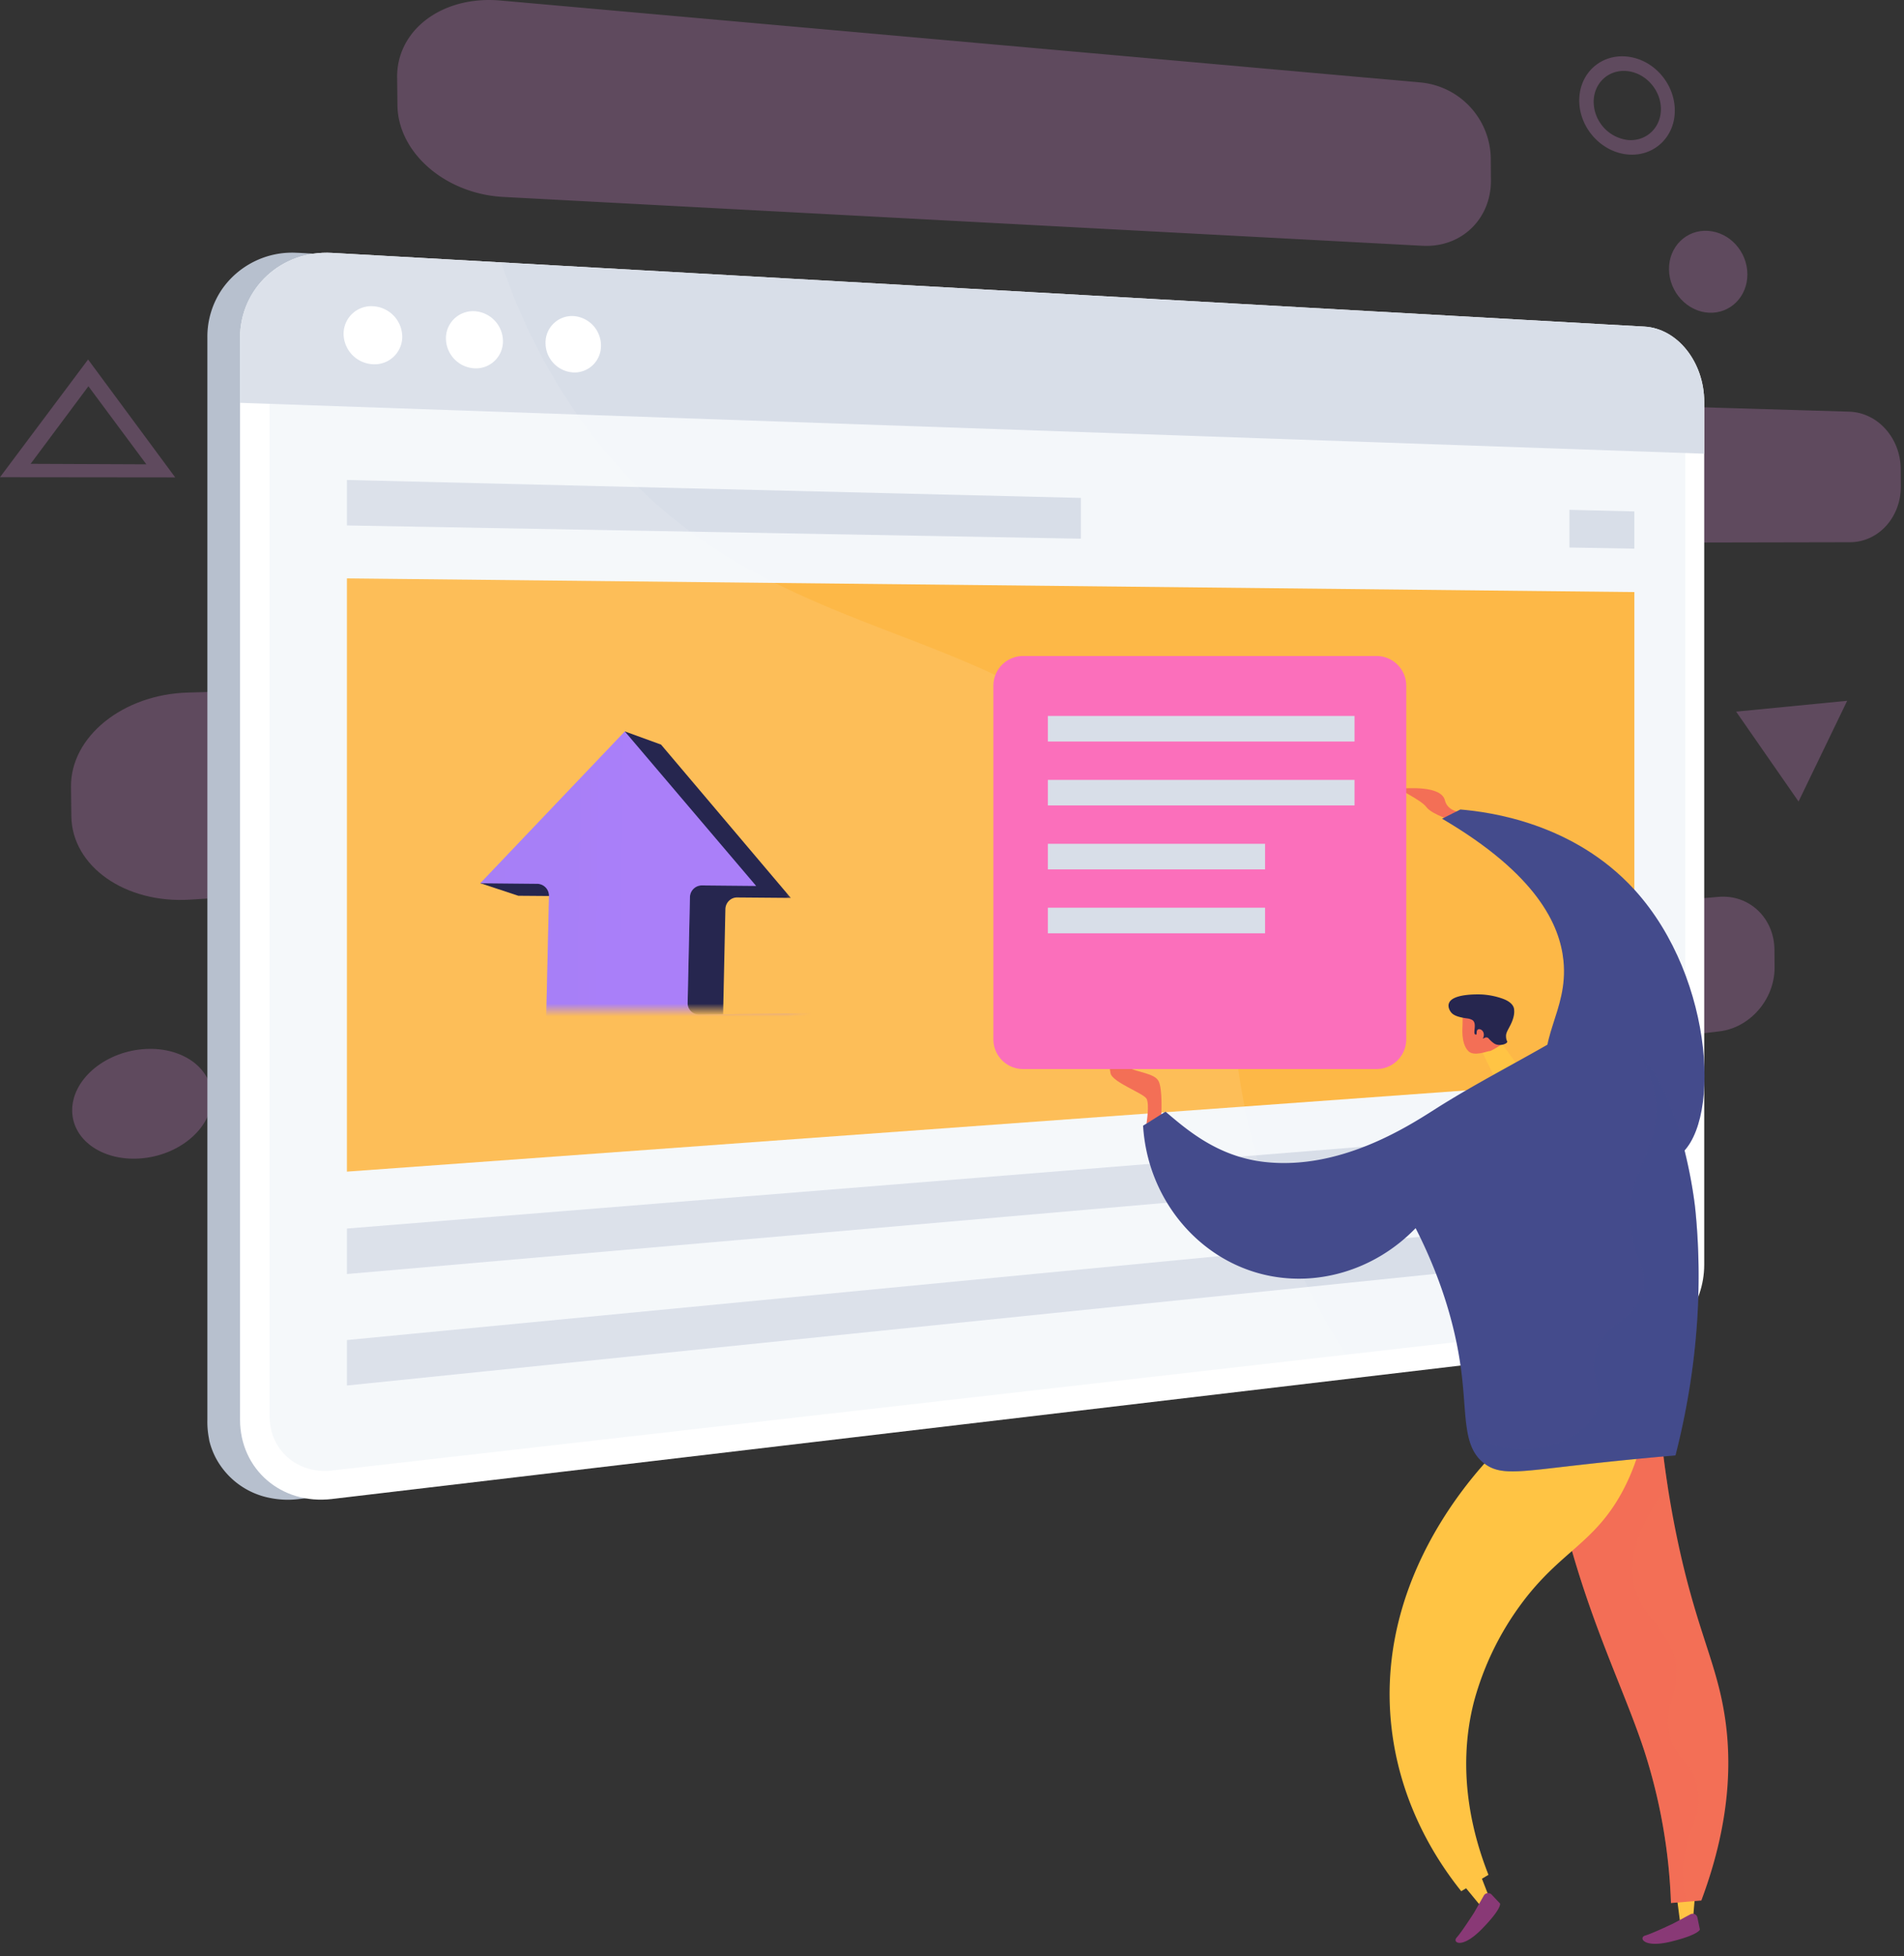 <svg xmlns="http://www.w3.org/2000/svg" width="149" height="153" fill="none" viewBox="0 0 149 153"><rect x="0" y="0" width="149" height="153" fill="#333333" stroke="none"/><g opacity=".5"><path fill="url(#paint0_linear)" d="M111.178 6.451L39.171.041c-4.548-.406-8.135 2.293-8.093 6.021l.024 2.156c.038 3.727 3.746 6.944 8.288 7.186l71.926 3.82c3.081.162 5.382-2.131 5.359-5.133l-.013-1.732a6.062 6.062 0 0 0-5.484-5.908z" opacity=".5"/><path fill="url(#paint1_linear)" d="M148.743 36.69c-.016-2.415-1.79-4.425-4.042-4.491l-50.63-1.507c-3.062-.09-5.557 2.164-5.532 5.036l.014 1.592c.025 2.873 2.582 5.197 5.64 5.191l50.568-.1c2.25 0 4.007-1.966 3.99-4.38l-.008-1.34z" opacity=".5"/><path fill="url(#paint2_linear)" d="M138.861 74.287c-.017-2.487-1.977-4.341-4.375-4.136L80.32 74.767c-3.293.28-6.005 2.923-5.972 5.898l.014 1.648c.029 2.973 2.764 5.065 6.052 4.682l54.143-6.326c2.396-.281 4.331-2.518 4.314-5.005l-.01-1.377z" opacity=".5"/><path fill="url(#paint3_linear)" d="M94.483 51.985L14.71 54.17c-5.082.14-9.2 3.447-9.154 7.385l.027 2.276c.047 3.936 4.219 6.859 9.297 6.537l79.748-5.036c3.376-.215 6.049-2.917 6.023-6.043l-.015-1.807c-.023-3.128-2.77-5.59-6.152-5.497z" opacity=".5"/><path fill="url(#paint4_linear)" d="M136.744 21.447c.011 1.743-1.331 3.1-3.016 3.012-1.685-.087-3.099-1.608-3.118-3.39-.02-1.782 1.369-3.132 3.071-3.01 1.703.122 3.051 1.635 3.063 3.388z" opacity=".5"/><path fill="url(#paint5_linear)" d="M16.583 85.788c.027 2.324-2.354 4.472-5.352 4.8-3.037.333-5.555-1.323-5.582-3.706-.027-2.382 2.444-4.538 5.483-4.813 3-.271 5.423 1.394 5.45 3.719z" opacity=".5"/><path fill="url(#paint6_linear)" d="M127.394 12.084c-2.074-.18-3.792-2.066-3.808-4.2-.015-2.135 1.677-3.681 3.752-3.458 2.074.222 3.711 2.105 3.726 4.195.016 2.09-1.621 3.641-3.67 3.463zm-.046-6.523c-1.459-.157-2.644.935-2.633 2.432a3.037 3.037 0 0 0 2.671 2.958c1.445.13 2.602-.968 2.592-2.438-.01-1.47-1.186-2.8-2.63-2.952z" opacity=".5"/><path fill="url(#paint7_linear)" d="M13.711 37.34L0 37.326l6.894-9.206 6.817 9.222zM2.396 36.28l9.057.038-4.534-6.105-4.523 6.066z" opacity=".5"/><path fill="url(#paint8_linear)" d="M135.863 55.663l8.689-.848-3.804 7.877-4.885-7.03z" opacity=".5"/></g><path fill="#B7C0CE" d="M130.702 31.438c0-3.112-2.067-5.752-4.664-5.898L23.33 19.774c-.124 0-.242-.01-.364-.012a6.696 6.696 0 0 0-5.544 2.793 6.574 6.574 0 0 0-1.193 3.874V111.032c-.013.472.023.943.109 1.407.023.112.03.222.062.333.112.429.271.845.474 1.239a6.108 6.108 0 0 0 4.341 3.171c.702.134 1.42.16 2.13.076l80.523-9.505 22.172-2.632c2.597-.308 4.664-3.087 4.664-6.198V35.486l-.002-4.048z"/><path fill="#fff" d="M128.686 25.546L25.971 19.78c-3.947-.22-7.186 2.76-7.186 6.661v84.592c0 3.903 3.239 6.682 7.186 6.215l102.715-12.139c2.596-.306 4.68-3.075 4.68-6.186V31.438c0-3.099-2.082-5.746-4.68-5.892z"/><path fill="#F4F7FA" d="M25.971 115.02c-2.677.306-4.873-1.592-4.873-4.232V26.541c0-2.64 2.196-4.674 4.873-4.534l102.715 5.363c1.767.091 3.196 1.892 3.196 4.013V99.08c0 2.121-1.429 4.011-3.196 4.213L25.971 115.02z"/><path fill="#D8DEE8" d="M128.684 25.546L25.969 19.78c-3.947-.22-7.188 2.76-7.188 6.661v5.067l114.583 3.979v-4.049c0-3.099-2.082-5.746-4.68-5.892z"/><path fill="#fff" d="M31.48 26.326a2.162 2.162 0 01-2.288 2.165 2.41 2.41 0 01-2.305-2.373 2.163 2.163 0 012.305-2.165 2.413 2.413 0 012.287 2.373zM39.36 26.68a2.116 2.116 0 01-2.222 2.13 2.359 2.359 0 01-2.24-2.338 2.118 2.118 0 012.24-2.13 2.36 2.36 0 012.221 2.337zM47.029 27.024a2.073 2.073 0 01-2.16 2.108 2.309 2.309 0 01-2.177-2.303 2.076 2.076 0 012.177-2.108 2.31 2.31 0 012.16 2.303z"/><path fill="#FDB847" d="M127.898 84.334l-100.75 7.308V45.24l100.75 1.071v38.024z"/><path fill="#D8DEE8" d="M127.898 90.895L27.148 99.65v-3.557l100.75-8.111v2.915zM127.898 98.043l-100.75 10.328v-3.556l100.75-9.687v2.915zM84.588 38.945l-57.44-1.402v3.556l57.44 1.036v-3.19zM122.816 39.879v2.946l5.081.091v-2.913l-5.081-.124z"/><g style="mix-blend-mode:soft-light" opacity=".3"><g style="mix-blend-mode:soft-light" opacity=".3"><path fill="#fff" d="M91.914 64.395C80.132 46.552 58.86 52.69 44.796 31.875a46.995 46.995 0 0 1-5.57-11.351L25.97 19.78c-3.947-.22-7.186 2.76-7.186 6.661v84.592c0 3.903 3.239 6.682 7.186 6.215l80.52-9.516a61.44 61.44 0 0 1-5.925-10.953c-6.665-15.992-1.714-21.876-8.652-32.384z"/></g></g><path fill="url(#paint9_linear)" d="M115.103 63.547s-1.732.242-2.028-.946c-.297-1.187-2.995-.931-3.44-.931-.446 0 1.549.858 1.985 1.452.436.595 2.131 1.093 2.131 1.093l1.352-.669z"/><path fill="url(#paint10_linear)" d="M112.852 64.036l1.433-.719c2.305.194 8.865 1.058 13.622 6.274 6.392 7.012 6.818 18.914 3.227 20.97-2.613 1.495-8.435-1.595-9.859-5.736-1.206-3.512 1.482-5.646 1.075-9.685-.281-2.787-2.072-6.75-9.498-11.104z"/><path fill="url(#paint11_linear)" d="M90.88 87.222s.11-2.063-.217-2.666c-.327-.602-1.507-.639-2.502-1.098l-.702-2.549s-.858 1.753-.548 3.059c.163.681 2.55 1.54 2.807 1.96.257.42 0 1.97 0 1.97l1.162-.676z"/><path fill="url(#paint12_linear)" d="M117.036 80.946l1.635 2.247-1.585 1.33-1.363-2.792 1.313-.785z"/><path fill="url(#paint13_linear)" d="M116.56 82.213c-.16 0-1.214.45-1.656 0-.596-.614-.451-1.862-.451-2.05 0-.774.039-.912.138-1.102l.145-.253.019-.024c.208-.175.441-.32.69-.43.345-.102 1.356.969 2.225 2.801.049.062.099.122.148.194.129.15-1.23.932-1.258.864z"/><path fill="#26264F" d="M113.65 79.28c.302.266.949.35 1.238.388.111.02.218.056.318.108.023.014.046.03.065.049.31.28-.019.987.171 1.086.137.07.432-.284.529-.21.097.073-.117.427 0 .51.116.084.23-.116.42-.056.095.031.105.091.273.248.088.085.184.162.287.229.364.219.968.044 1.001-.142 0-.052-.033-.067-.07-.205a1.149 1.149 0 0 1-.025-.298c.012-.246.207-.525.372-.868.306-.633.275-1.017.26-1.143a.25.25 0 0 1 0-.038l-.012-.062c-.097-.434-.616-.665-.879-.76a5.846 5.846 0 0 0-1.732-.335c-.205 0-2.192-.073-2.473.682-.115.27.052.637.257.817z"/><path fill="url(#paint14_linear)" d="M115.567 80.673c.033-.26.367-.213.496.025.13.239.035.614-.215.69-.25.075-.327-.364-.281-.715z"/><path fill="url(#paint15_linear)" d="M132.731 147.241l-.235 2.78-1.003.443-.384-2.94 1.622-.283z"/><path fill="url(#paint16_linear)" d="M132.833 149.988l.194.934s-.058.402-2.253.943c-2.194.54-2.551-.326-2.024-.473.527-.147 2.168-.928 2.168-.928l1.373-.734a.372.372 0 0 1 .335-.006.374.374 0 0 1 .207.264z"/><path fill="url(#paint17_linear)" d="M115.467 145.661l1.084 2.774-.585.761-2.146-2.607 1.647-.928z"/><path fill="url(#paint18_linear)" d="M116.734 148.195l.655.695s.162.374-1.418 1.987c-1.581 1.614-2.344 1.066-1.972.665.372-.401 1.356-1.937 1.356-1.937l.775-1.356a.384.384 0 0 1 .604-.054z"/><path fill="url(#paint19_linear)" d="M130.041 112.758a80.512 80.512 0 0 0 1.163 7.36c1.443 6.995 2.975 9.59 3.68 13.582.602 3.365.732 8.348-1.744 14.953l-2.376.194a43.66 43.66 0 0 0-2.117-11.99c-1.67-5.063-4.573-10.589-6.57-19.175-.415-1.784-.829-3.874.31-5.102 1.966-2.096 7.042-.074 7.654.178z"/><path style="mix-blend-mode:multiply" fill="url(#paint20_linear)" d="M122.39 112.595c1.963-2.119 7.039-.097 7.651.155.101.916.246 2.1.46 3.475-2.84 3.814-3.024 6.361-2.546 8.04.74 2.598 3.138 3.446 3.247 6.493.071 2.039-.969 2.53-.618 4.559.387 2.228 1.757 2.298 2.241 4.407.525 2.291-.854 3.254-1.083 6.105-.072.98.003 1.965.221 2.923l-1.195.101a43.66 43.66 0 0 0-2.117-11.99c-1.67-5.063-4.573-10.589-6.57-19.175-.415-1.767-.829-3.853.309-5.093z" opacity=".3"/><path fill="url(#paint21_linear)" d="M128.807 110.827a16.624 16.624 0 0 1-1.912 5.962c-2.198 3.977-4.8 4.571-7.813 8.617a22.85 22.85 0 0 0-3.731 7.678c-1.453 5.643 0 10.7 1.131 13.559l-2.13 1.282c-1.72-2.144-4.754-6.576-5.459-12.817-1.456-12.896 8.348-21.86 9.464-22.855l10.45-1.426z"/><path fill="url(#paint22_linear)" d="M124.324 80.421s1.516-.043 3.099 1.162c4.261 3.237 5.239 12.966 5.239 12.966.43 4.244.581 10.973-1.549 19.288-1.608.138-4.382.387-7.878.788-4.439.506-5.867.775-7.079-.157-1.641-1.253-1.379-3.533-1.744-6.736-.311-2.786-1.162-6.818-3.631-11.67-3.189 3.304-7.837 4.695-12.126 3.57-5.1-1.339-8.867-6.02-9.202-11.585.469-.28 1.288-.814 1.759-1.093 1.61 1.356 4.034 3.516 7.748 3.932 5.83.657 11.085-2.69 13.295-4.098 3.232-2.061 6.668-3.783 9.969-5.73a4.3 4.3 0 0 1 2.1-.637z"/><path style="mix-blend-mode:multiply" fill="url(#paint23_linear)" d="M120.073 113.3c.407-.054 3.764-.546 4.792-2.86.795-1.788-.639-2.774.078-4.868.775-2.272 2.824-2.179 3.554-4.329.581-1.731-.503-2.48-.85-5.022-.601-4.43 2.187-6.005 1.937-9.817-.078-1.162-.452-2.64-1.585-4.323 3.773 3.626 4.672 12.472 4.672 12.472.43 4.244.581 10.973-1.549 19.288-1.608.137-4.382.387-7.878.788-4.439.506-5.867.775-7.079-.157-.775-.594-1.126-1.421-1.317-2.465 1.377.869 3.17 1.567 5.225 1.293z" opacity=".3"/><path fill="#FB6FBB" fill-rule="evenodd" d="M77.738 53.64a2.33 2.33 0 0 1 2.33-2.33h27.65a2.33 2.33 0 0 1 2.33 2.33v27.649a2.33 2.33 0 0 1-2.33 2.33h-27.65a2.33 2.33 0 0 1-2.33-2.33v-27.65zm17.613 10.493a.932.932 0 0 1 1.554 0l8.483 12.807h-23.3l4.78-7.215a.932.932 0 0 1 1.553 0l1.613 2.434 5.317-8.026z" clip-rule="evenodd"/><mask id="a" width="34" height="33" x="83" y="51" maskUnits="userSpaceOnUse"><path fill="#fff" fill-rule="evenodd" d="M83.797 53.64a2.33 2.33 0 0 1 2.33-2.33h27.649a2.33 2.33 0 0 1 2.33 2.33v27.649a2.33 2.33 0 0 1-2.33 2.33h-27.65a2.33 2.33 0 0 1-2.33-2.33v-27.65zm17.613 10.493a.932.932 0 0 1 1.554 0l8.483 12.807h-23.3l4.78-7.215a.932.932 0 0 1 1.553 0l1.613 2.434 5.317-8.026z" clip-rule="evenodd"/></mask><path fill="#FB6FBB" d="M80 53h29v29H80z"/><path fill="#D8DEE8" d="M82 56h24v2H82zM82 61h24v2H82zM82 66h17v2H82zM82 71h17v2H82z"/><mask id="b" width="26" height="23" x="37" y="56" maskUnits="userSpaceOnUse"><path fill="#C4C4C4" d="M37 56h25.421v23H37z"/></mask><g mask="url(#b)"><path fill="url(#paint24_linear)" d="M61.882 70.23L51.73 58.24l-2.835-1.03-.194.482L38.348 68.58l-.759.502 2.972.983 4.386.034c.522.004.933.429.922.95l-3.304 16.465 2.913.86 5.588-.171a.863.863 0 0 1 .828.529.97.97 0 0 1-.18 1.01l-13.418 15.121c-.377.427-1.084.472-1.445.093L23.273 90.714a.937.937 0 0 1-.154-1.062 1.11 1.11 0 0 1 .958-.619l6.102-.19.194-8.227-3.1-.938-19.8 1.259c-8.601.12-16.104 6.69-16.463 14.656-.179 3.98 1.382 7.64 4.37 10.277 1.55 1.367.296 1.679 2.31 2.282.355.106 3.763.879 4.125.96 1.492.333 3.062.448 4.666.335.244-.018.487-.039.73-.066 1.896-.221 3.48.972 3.622 2.698 1.183 14.43 13.528 23.828 27.94 22.014 10.445-1.315 19.691-8.46 23.865-18.098.529-1.22 1.705-2.006 2.927-1.963.917.031 1.852-.018 2.778-.152 8.022-1.154 14.5-8.586 14.999-16.936.27-4.521-1.12-8.745-3.941-11.93-2.86-3.23-6.825-4.99-11.203-4.93l-10.732.152c-.495.007-.887-.4-.878-.91l.178-8.214c.011-.509.422-.92.917-.915l4.199.034z"/><path fill="url(#paint25_linear)" d="M-12.616 94.685c.1-2.228.763-4.35 1.854-6.25 2.828-4.936 8.54-8.397 14.832-8.472l23.199-.282-.199 8.279-6.179.178a1.123 1.123 0 0 0-.971.622.94.94 0 0 0 .156 1.069l13.75 14.355c.363.382 1.079.337 1.46-.092L48.872 88.9a.961.961 0 0 0 .183-1.015.873.873 0 0 0-.835-.535l-5.656.165.398-17.429a.936.936 0 0 0-.935-.958l-4.44-.043 11.308-11.872 10.274 12.082-4.25-.04a.932.932 0 0 0-.926.92l-.181 8.263a.881.881 0 0 0 .887.917l10.86-.129c4.428-.054 8.44 1.725 11.332 4.976 2.855 3.211 4.26 7.46 3.987 12.006-.506 8.394-7.06 15.86-15.175 17.008a16.14 16.14 0 0 1-2.812.149 2.85 2.85 0 0 0-1.317.271 3.329 3.329 0 0 0-1.646 1.697c-4.224 9.69-13.583 16.866-24.16 18.177-14.594 1.808-27.099-7.667-28.298-22.194-.145-1.738-1.748-2.94-3.67-2.721-.244.027-.493.05-.739.066-4.25.289-8.255-.988-11.252-3.623-3.026-2.657-4.607-6.345-4.424-10.353z"/><path fill="url(#paint26_linear)" d="M-10.762 88.434c2.828-4.935 8.54-8.397 14.832-8.472l23.199-.282-.199 8.28-6.179.178a1.123 1.123 0 0 0-.971.621.94.94 0 0 0 .156 1.07l13.75 14.355c.363.382 1.079.336 1.46-.093l13.585-15.192a.961.961 0 0 0 .183-1.014.873.873 0 0 0-.835-.536l-5.656.165.398-17.428a.936.936 0 0 0-.935-.959l-4.44-.042 11.308-11.873 10.274 12.083-4.25-.041a.932.932 0 0 0-.926.92l-.181 8.263a.881.881 0 0 0 .887.918l10.86-.13c4.428-.053 8.44 1.725 11.332 4.977 2.855 3.21 4.26 7.459 3.987 12.005-.506 8.395-7.06 15.861-15.175 17.008a16.14 16.14 0 0 1-2.812.15 2.85 2.85 0 0 0-1.317.271 35.08 35.08 0 0 1-.783-1.017c-2.302-3.107-4.664-7.068-8.987-7.276-4.205-.201-8.042 2.623-11.923 3.805-4.876 1.482-9.702 1.204-13.822-2.04-4.142-3.263-6.852-7.972-11.017-11.217-3.371-2.628-7.412-4.113-11.64-4.6-4.35-.505-8.84-.292-12.912-2.18-.431-.203-.851-.429-1.25-.677z" opacity=".3"/></g><defs><linearGradient id="paint0_linear" x1="130023" x2="167851" y1="5236.98" y2="5236.98" gradientUnits="userSpaceOnUse"><stop stop-color="#E38DDD"/><stop offset="1" stop-color="#9571F6"/></linearGradient><linearGradient id="paint1_linear" x1="109392" x2="128110" y1="4897.15" y2="4897.15" gradientUnits="userSpaceOnUse"><stop stop-color="#E38DDD"/><stop offset="1" stop-color="#9571F6"/></linearGradient><linearGradient id="paint2_linear" x1="112477" x2="133971" y1="10693.4" y2="10693.4" gradientUnits="userSpaceOnUse"><stop stop-color="#E38DDD"/><stop offset="1" stop-color="#9571F6"/></linearGradient><linearGradient id="paint3_linear" x1="131893" x2="178582" y1="9967.46" y2="9967.46" gradientUnits="userSpaceOnUse"><stop stop-color="#E38DDD"/><stop offset="1" stop-color="#9571F6"/></linearGradient><linearGradient id="paint4_linear" x1="12599" x2="12793.3" y1="2149.41" y2="2149.41" gradientUnits="userSpaceOnUse"><stop stop-color="#E38DDD"/><stop offset="1" stop-color="#9571F6"/></linearGradient><linearGradient id="paint5_linear" x1="15175.9" x2="15793.1" y1="5823.96" y2="5823.96" gradientUnits="userSpaceOnUse"><stop stop-color="#E38DDD"/><stop offset="1" stop-color="#9571F6"/></linearGradient><linearGradient id="paint6_linear" x1="15052.9" x2="15341.6" y1="2045.51" y2="2045.51" gradientUnits="userSpaceOnUse"><stop stop-color="#E38DDD"/><stop offset="1" stop-color="#9571F6"/></linearGradient><linearGradient id="paint7_linear" x1="18623.2" x2="19593.8" y1="3640.07" y2="3640.07" gradientUnits="userSpaceOnUse"><stop stop-color="#E38DDD"/><stop offset="1" stop-color="#9571F6"/></linearGradient><linearGradient id="paint8_linear" x1="32106.3" x2="32436.5" y1="13411.9" y2="13534.4" gradientUnits="userSpaceOnUse"><stop stop-color="#E38DDD"/><stop offset="1" stop-color="#9571F6"/></linearGradient><linearGradient id="paint9_linear" x1="10342.4" x2="10330.8" y1="1448.15" y2="1495.74" gradientUnits="userSpaceOnUse"><stop stop-color="#FFC444"/><stop offset="1" stop-color="#F36F56"/></linearGradient><linearGradient id="paint10_linear" x1="39757" x2="43556.5" y1="19138.5" y2="28555.1" gradientUnits="userSpaceOnUse"><stop stop-color="#444B8C"/><stop offset="1" stop-color="#26264F"/></linearGradient><linearGradient id="paint11_linear" x1="14475.9" x2="14215.2" y1="7764.26" y2="7943.32" gradientUnits="userSpaceOnUse"><stop stop-color="#FFC444"/><stop offset="1" stop-color="#F36F56"/></linearGradient><linearGradient id="paint12_linear" x1="3482.9" x2="3603.81" y1="2386.15" y2="2457.16" gradientUnits="userSpaceOnUse"><stop stop-color="#FFC444"/><stop offset="1" stop-color="#F36F56"/></linearGradient><linearGradient id="paint13_linear" x1="15764" x2="15684.9" y1="1333.61" y2="1474.09" gradientUnits="userSpaceOnUse"><stop stop-color="#FFC444"/><stop offset="1" stop-color="#F36F56"/></linearGradient><linearGradient id="paint14_linear" x1="2540.94" x2="2524.16" y1="700.55" y2="723.716" gradientUnits="userSpaceOnUse"><stop stop-color="#FFC444"/><stop offset="1" stop-color="#F36F56"/></linearGradient><linearGradient id="paint15_linear" x1="1807.62" x2="1843.69" y1="3309.24" y2="3432.72" gradientUnits="userSpaceOnUse"><stop stop-color="#FFC444"/><stop offset="1" stop-color="#F36F56"/></linearGradient><linearGradient id="paint16_linear" x1="5964.48" x2="5860.27" y1="2506.29" y2="2506.29" gradientUnits="userSpaceOnUse"><stop stop-color="#311944"/><stop offset="1" stop-color="#893976"/></linearGradient><linearGradient id="paint17_linear" x1="3179.28" x2="3220.48" y1="3575.11" y2="3766.29" gradientUnits="userSpaceOnUse"><stop stop-color="#FFC444"/><stop offset="1" stop-color="#F36F56"/></linearGradient><linearGradient id="paint18_linear" x1="4247.38" x2="4184.58" y1="4028.51" y2="4028.51" gradientUnits="userSpaceOnUse"><stop stop-color="#311944"/><stop offset="1" stop-color="#893976"/></linearGradient><linearGradient id="paint19_linear" x1="19738.3" x2="18336.8" y1="32226.5" y2="32463.9" gradientUnits="userSpaceOnUse"><stop stop-color="#FFC444"/><stop offset="1" stop-color="#F36F56"/></linearGradient><linearGradient id="paint20_linear" x1="16291.3" x2="15117.8" y1="32196.9" y2="32361.9" gradientUnits="userSpaceOnUse"><stop stop-color="#FFC444"/><stop offset="1" stop-color="#F36F56"/></linearGradient><linearGradient id="paint21_linear" x1="26093.4" x2="29282.6" y1="30364.9" y2="32561.6" gradientUnits="userSpaceOnUse"><stop stop-color="#FFC444"/><stop offset="1" stop-color="#F36F56"/></linearGradient><linearGradient id="paint22_linear" x1="80369.1" x2="83490.2" y1="24867.5" y2="37914.4" gradientUnits="userSpaceOnUse"><stop stop-color="#444B8C"/><stop offset="1" stop-color="#26264F"/></linearGradient><linearGradient id="paint23_linear" x1="22948.8" x2="28185.4" y1="20454.9" y2="24041.3" gradientUnits="userSpaceOnUse"><stop stop-color="#444B8C"/><stop offset="1" stop-color="#26264F"/></linearGradient><linearGradient id="paint24_linear" x1="-41.897" x2="31.927" y1="169.903" y2="101.907" gradientUnits="userSpaceOnUse"><stop stop-color="#444B8C"/><stop offset=".996" stop-color="#26264F"/></linearGradient><linearGradient id="paint25_linear" x1="50.081" x2="-194.998" y1="95.554" y2="93.437" gradientUnits="userSpaceOnUse"><stop stop-color="#AA80F9"/><stop offset=".996" stop-color="#6165D7"/></linearGradient><linearGradient id="paint26_linear" x1="50.765" x2="-189.574" y1="85.384" y2="83.308" gradientUnits="userSpaceOnUse"><stop stop-color="#AA80F9"/><stop offset=".996" stop-color="#6165D7"/></linearGradient></defs></svg>
